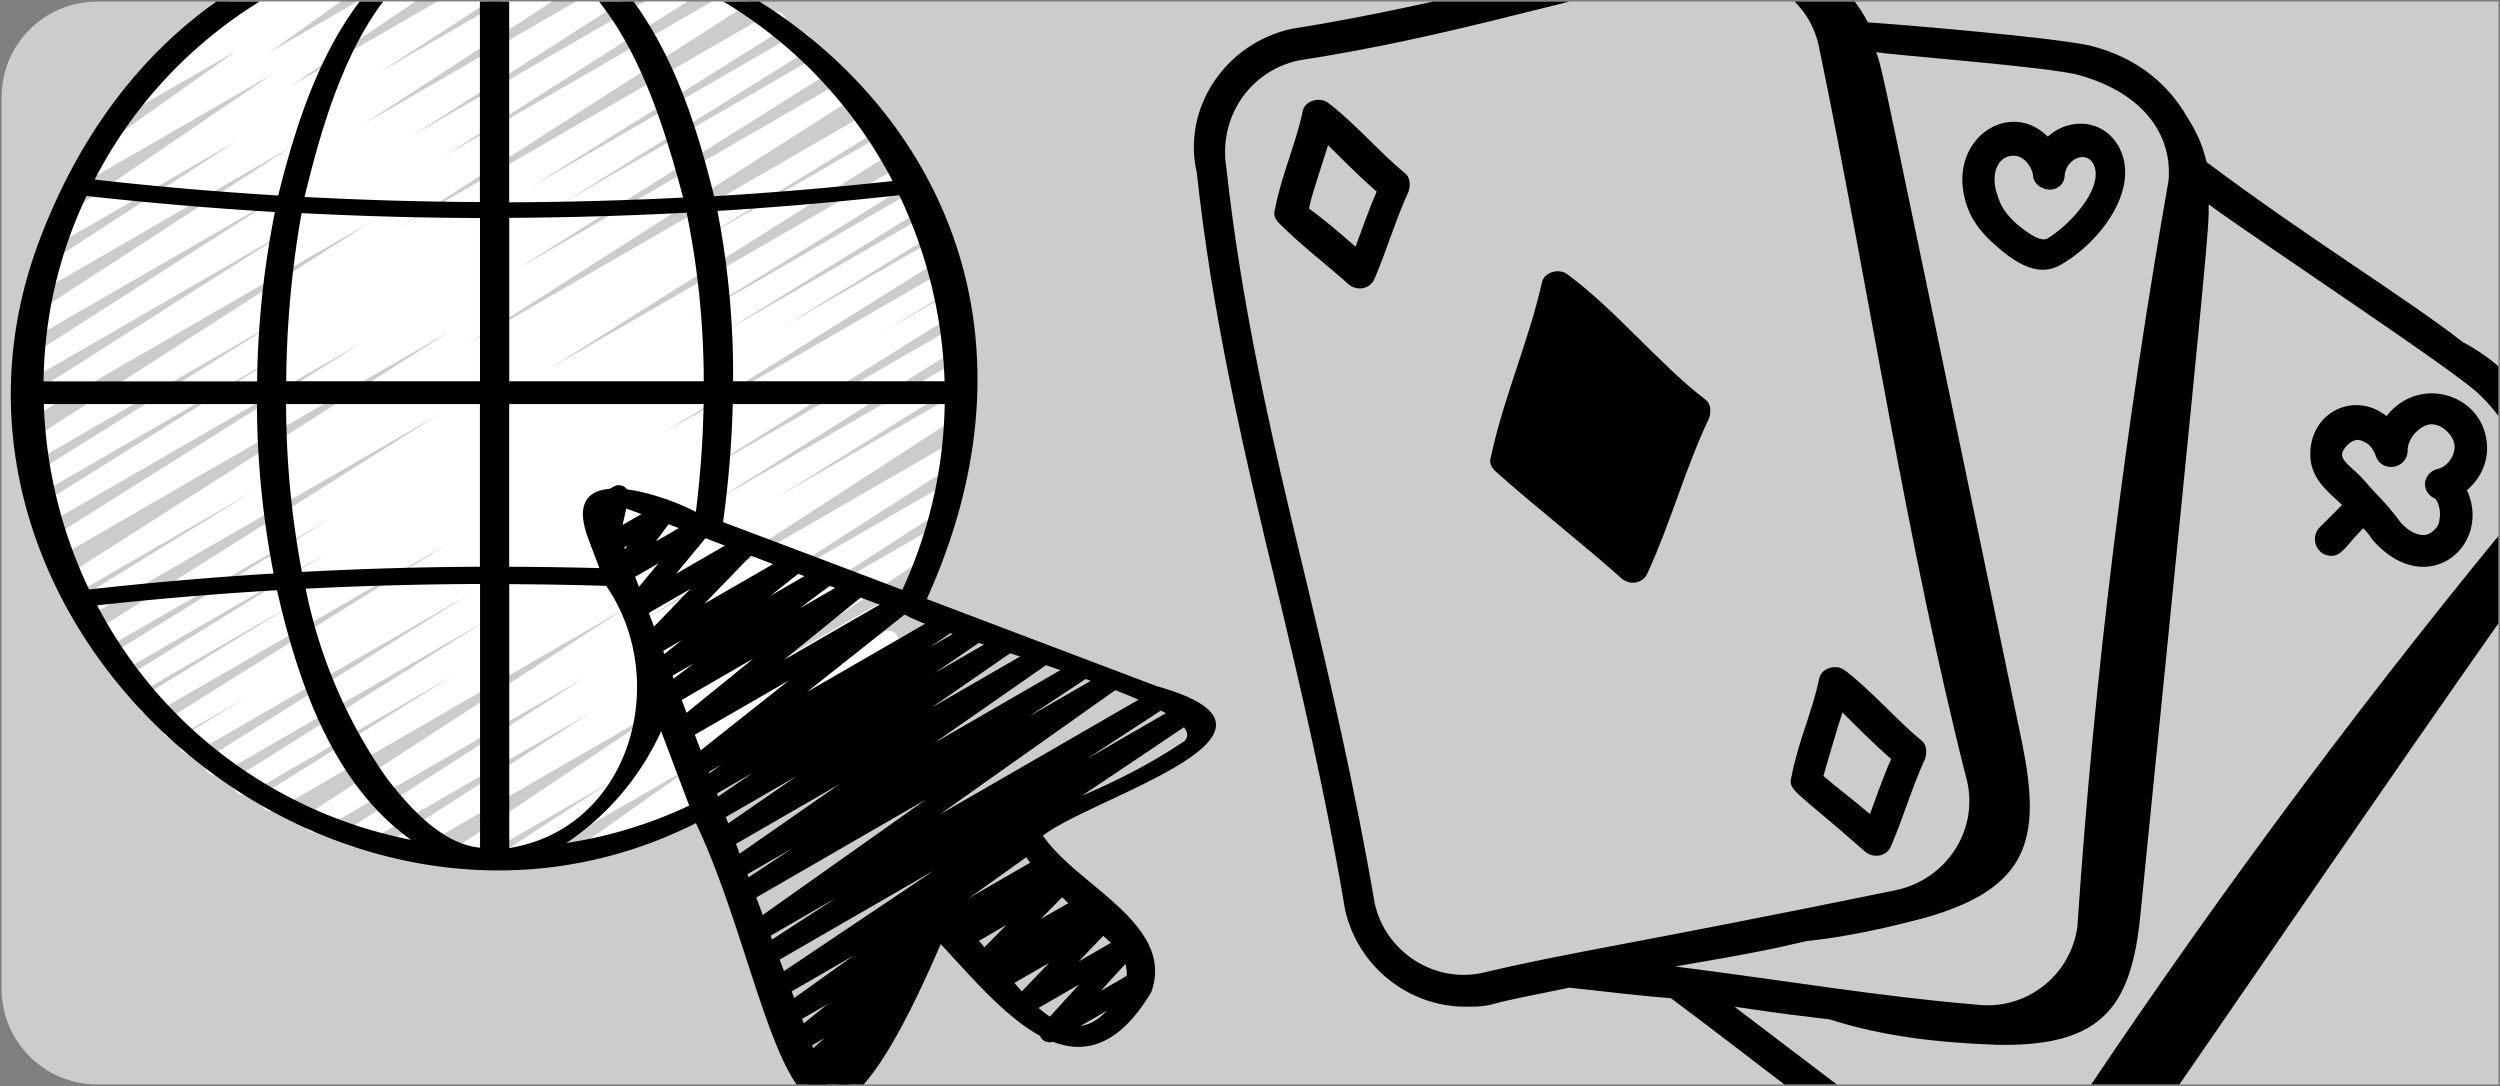 <?xml version="1.0" encoding="UTF-8"?>
<svg xmlns="http://www.w3.org/2000/svg" fill="none" viewBox="0 0 785 341">
  <rect x="0" y="0" width="785" height="341" fill="#808080" stroke="none"/>
  <g clip-path="url(#a)">
    <path fill="#fff" fill-opacity=".6" d="M.5 30.5c0-16.569 13.431-30 30-30h754v340h-754c-16.569 0-30-13.431-30-30v-280Z"></path>
    <path fill="#fff" d="M161.03 272.579a3.18 3.18 0 0 1-1.903-.628c-.55-.409-.954-.985-1.151-1.642a3.184 3.184 0 0 1 1.303-3.574l31.954-20.94-45.139 26.058a3.181 3.181 0 0 1-2.349.307 3.186 3.186 0 0 1-1.91-1.401 3.182 3.182 0 0 1-.414-2.332c.167-.802.637-1.508 1.311-1.973l70.505-47.253-86.543 49.959c-.718.41-1.569.523-2.37.316a3.179 3.179 0 0 1-1.921-1.423 3.182 3.182 0 0 1 .974-4.323l62.254-40.066L113 265.589a3.186 3.186 0 0 1-4.274-1.126 3.181 3.181 0 0 1-.385-2.351c.181-.804.666-1.507 1.354-1.961l73.618-47.215-83.066 47.973a3.184 3.184 0 0 1-4.313-1.086 3.186 3.186 0 0 1-.392-2.37 3.182 3.182 0 0 1 1.375-1.968l99.485-64.507-109.729 63.348a3.183 3.183 0 0 1-4.244-1.158 3.184 3.184 0 0 1 .965-4.292l58.904-36.767-64.271 37.105a3.188 3.188 0 0 1-2.354.272 3.185 3.185 0 0 1-1.89-1.43 3.185 3.185 0 0 1-.378-2.34 3.181 3.181 0 0 1 1.343-1.952l78.163-49.068-83.715 48.335a3.181 3.181 0 0 1-2.41.363 3.185 3.185 0 0 1-.875-5.819l81.162-50.831-86.058 49.66a3.183 3.183 0 0 1-2.391.311 3.18 3.18 0 0 1-1.923-1.453 3.184 3.184 0 0 1-.353-2.385 3.186 3.186 0 0 1 1.42-1.949l21.265-13-23.423 13.548a3.182 3.182 0 0 1-2.371.3 3.181 3.181 0 0 1-1.912-1.434 3.183 3.183 0 0 1 .997-4.316l88.23-55.199-92.215 53.225a3.184 3.184 0 0 1-2.36.272 3.184 3.184 0 0 1-2.259-3.786c.185-.8.672-1.498 1.359-1.948l48.119-29.58-50.074 28.918a3.185 3.185 0 0 1-2.379.303 3.185 3.185 0 0 1-1.916-1.443 3.184 3.184 0 0 1 1.029-4.323l63.666-39.333-65.647 37.92a3.18 3.18 0 0 1-2.35.259 3.182 3.182 0 0 1-2.255-3.767 3.186 3.186 0 0 1 1.339-1.949l69.397-42.898-71.052 40.995a3.182 3.182 0 0 1-2.371.3 3.181 3.181 0 0 1-1.912-1.434 3.183 3.183 0 0 1 .997-4.316l108.399-68.308-110.742 63.921a3.184 3.184 0 0 1-2.346.249 3.184 3.184 0 0 1-.907-5.711l56.3-34.667-56.663 32.719a3.188 3.188 0 0 1-2.409.371 3.185 3.185 0 0 1-1.965-1.441 3.183 3.183 0 0 1-.371-2.408 3.183 3.183 0 0 1 1.441-1.966l121.082-77.126-122.546 70.753c-.358.216-.755.36-1.168.422-.413.063-.835.044-1.241-.056a3.196 3.196 0 0 1-1.125-.528 3.179 3.179 0 0 1-1.26-2.085 3.185 3.185 0 0 1 .584-2.366c.248-.336.56-.621.917-.837l98.428-61.884-98.403 56.81a3.184 3.184 0 0 1-2.365.285 3.183 3.183 0 0 1-2.273-3.789 3.181 3.181 0 0 1 1.365-1.952l76.629-47.75-75.591 43.65a3.188 3.188 0 0 1-2.354.272 3.185 3.185 0 0 1-1.89-1.43 3.184 3.184 0 0 1-.378-2.34 3.182 3.182 0 0 1 1.343-1.952L88.851 99.883 11.814 144.355a3.187 3.187 0 0 1-2.408.376 3.186 3.186 0 0 1-1.969-1.437 3.184 3.184 0 0 1 1.06-4.377L116.514 69.616 10.777 130.666a3.201 3.201 0 0 1-1.17.425 3.195 3.195 0 0 1-2.37-.583 3.167 3.167 0 0 1-.84-.918 3.189 3.189 0 0 1 1.076-4.38l84.467-53.614L10.853 118.423a3.183 3.183 0 0 1-4.644-3.47 3.185 3.185 0 0 1 1.333-1.961l82.181-52.55-77.572 44.777a3.185 3.185 0 0 1-2.348.289 3.183 3.183 0 0 1-2.3-3.743c.171-.8.643-1.503 1.319-1.964l82.856-53.83-76.578 44.223a3.183 3.183 0 0 1-2.407.38 3.183 3.183 0 0 1-2.35-3.84 3.183 3.183 0 0 1 1.433-1.97l63.03-40.836-55.307 31.916a3.183 3.183 0 0 1-3.381-5.386L85.655 23.178 28.412 56.221a3.183 3.183 0 0 1-4.27-1.04 3.183 3.183 0 0 1 .839-4.314l49.463-35.055-30.821 17.776a3.183 3.183 0 0 1-4.231-1.034 3.184 3.184 0 0 1 .761-4.289l22.92-16.757a3.107 3.107 0 0 1-1.273-1.235 3.183 3.183 0 0 1 1.159-4.348l36.952-21.36a3.184 3.184 0 0 1 2.32-.32 3.184 3.184 0 0 1 2.379 3.649 3.186 3.186 0 0 1-1.229 1.994L91.353-1.315l38.97-22.494a3.185 3.185 0 0 1 2.325-.306 3.187 3.187 0 0 1 1.904 1.368c.437.682.598 1.504.45 2.301a3.183 3.183 0 0 1-1.247 1.985L84.331 16.588l73.083-42.192a3.183 3.183 0 0 1 4.256 1.082c.435.693.587 1.526.423 2.327a3.182 3.182 0 0 1-1.299 1.977L91.258 27.061l87.599-50.564a3.182 3.182 0 0 1 2.406-.38c.821.198 1.53.713 1.971 1.433.44.72.577 1.586.379 2.407a3.181 3.181 0 0 1-1.433 1.97l-62.985 40.779L193.5-20.166a3.183 3.183 0 0 1 3.323 5.418l-82.868 53.837 94.086-54.314a3.184 3.184 0 0 1 2.388-.34c.81.204 1.507.718 1.941 1.431.434.713.571 1.568.38 2.381a3.181 3.181 0 0 1-1.398 1.965l-82.155 52.538 90.909-52.512a3.184 3.184 0 0 1 2.359-.285 3.181 3.181 0 0 1 1.899 1.427c.425.703.562 1.543.382 2.345a3.183 3.183 0 0 1-1.348 1.956l-84.499 53.665 91.897-53.053a3.183 3.183 0 0 1 2.37-.316 3.182 3.182 0 0 1 1.921 1.423c.432.706.571 1.552.389 2.359a3.185 3.185 0 0 1-1.363 1.964L126.166 70.991l115.873-66.92a3.184 3.184 0 0 1 4.319 1.118c.43.715.562 1.57.367 2.382a3.183 3.183 0 0 1-1.407 1.956l-78.705 49.24L250.074 10.61a3.183 3.183 0 0 1 3.273 5.456l-76.681 47.75 80.596-46.528a3.183 3.183 0 0 1 4.226 1.163c.421.698.559 1.532.384 2.328a3.181 3.181 0 0 1-1.325 1.953l-98.384 61.858 102.535-59.21a3.184 3.184 0 0 1 2.378-.318A3.181 3.181 0 0 1 269 26.495c.431.71.566 1.56.379 2.369a3.185 3.185 0 0 1-1.383 1.96L146.921 107.969l125.697-72.58a3.184 3.184 0 0 1 4.277 1.158c.422.711.552 1.558.361 2.362a3.183 3.183 0 0 1-1.384 1.948l-56.351 34.692 57.713-33.317a3.184 3.184 0 0 1 2.359-.285 3.181 3.181 0 0 1 1.899 1.427c.425.703.562 1.543.382 2.345a3.183 3.183 0 0 1-1.348 1.956L172.159 115.978l110.729-63.927a3.183 3.183 0 0 1 2.35-.26 3.183 3.183 0 0 1 1.881 1.433c.42.701.554 1.537.374 2.335a3.18 3.18 0 0 1-1.339 1.949L216.846 100.38l69.951-40.384a3.183 3.183 0 0 1 2.379-.303 3.185 3.185 0 0 1 1.916 1.443c.426.712.557 1.563.364 2.37a3.183 3.183 0 0 1-1.393 1.952l-63.775 39.378 63.883-36.876a3.185 3.185 0 0 1 2.347-.248c.785.221 1.455.735 1.873 1.435.417.701.549 1.535.37 2.33a3.185 3.185 0 0 1-1.336 1.945L245.331 102.99l47.527-27.44a3.185 3.185 0 0 1 2.371-.3 3.186 3.186 0 0 1 1.912 1.434c.426.708.561 1.554.375 2.36a3.184 3.184 0 0 1-1.373 1.956l-88.235 55.199 87.79-50.685a3.181 3.181 0 0 1 2.39-.311 3.185 3.185 0 0 1 1.924 1.454c.426.718.552 1.575.353 2.385-.2.81-.71 1.51-1.42 1.948L277.54 104.066l19.737-11.383a3.183 3.183 0 0 1 4.318 1.118c.43.715.562 1.57.367 2.382a3.179 3.179 0 0 1-1.407 1.956L219.489 148.9l79.386-45.84c.722-.416 1.58-.533 2.388-.324.807.209 1.501.727 1.93 1.442.43.716.562 1.571.367 2.382a3.182 3.182 0 0 1-1.407 1.957l-78.233 49.125 75.859-43.797a3.187 3.187 0 0 1 2.354-.272c.79.216 1.467.728 1.89 1.43.422.703.557 1.54.378 2.34-.18.799-.661 1.499-1.343 1.952l-58.867 36.742 55.677-32.145a3.184 3.184 0 0 1 2.358-.301c.795.208 1.479.716 1.909 1.417.429.701.571 1.541.395 2.344a3.183 3.183 0 0 1-1.339 1.964l-99.504 64.52 95.054-54.88a3.179 3.179 0 0 1 2.387-.341 3.184 3.184 0 0 1 .924 5.778l-73.644 47.215 68.041-39.276a3.182 3.182 0 0 1 2.353-.287 3.184 3.184 0 0 1 2.291 3.757 3.188 3.188 0 0 1-1.333 1.961l-62.177 40.027 55.141-31.833a3.181 3.181 0 0 1 2.349-.307c.793.204 1.478.706 1.91 1.401.433.695.582 1.53.414 2.332a3.183 3.183 0 0 1-1.311 1.973l-70.6 47.304 59.98-34.628c.719-.43 1.577-.56 2.39-.362.813.198 1.516.709 1.955 1.421.44.713.581 1.569.393 2.385a3.183 3.183 0 0 1-1.395 1.974l-31.91 20.908 20.558-11.861c.709-.398 1.543-.51 2.331-.313a3.181 3.181 0 0 1 1.91 1.373c.438.684.597 1.51.446 2.309a3.183 3.183 0 0 1-1.262 1.985l-34.201 24.092 14.726-8.506a3.173 3.173 0 0 1 1.191-.455 3.18 3.18 0 0 1 2.426.594c.344.258.632.582.847.954.214.372.352.783.404 1.209.051.426.017.859-.103 1.271-.12.412-.322.796-.593 1.129-.272.332-.608.606-.989.805l-75.999 43.866a3.183 3.183 0 0 1-4.241-1.06 3.185 3.185 0 0 1-.445-2.309c.151-.799.603-1.509 1.261-1.985l34.208-24.092-56.784 32.789c-.475.274-1.012.421-1.56.426Z"></path>
    <path fill="#000" d="M329.562 327.282a3.183 3.183 0 0 1-1.75-.51 3.189 3.189 0 0 1-1.184-1.386 3.196 3.196 0 0 1-.229-1.808c.102-.613.38-1.182.801-1.638l11.632-12.803-16.261 9.391c-.663.378-1.44.506-2.189.359a3.179 3.179 0 0 1-1.893-1.158c-.472-.6-.712-1.35-.676-2.113.035-.763.343-1.487.868-2.042l10.766-11.25-14.681 8.474a3.183 3.183 0 0 1-4.733-3.154c.096-.784.48-1.505 1.078-2.022l2.375-2.024-3.788 2.183a3.183 3.183 0 0 1-3.858-4.985l10.186-10.371-13.79 7.958c-.688.392-1.497.514-2.27.341a3.183 3.183 0 0 1-2.465-3.501c.099-.786.486-1.507 1.087-2.022l2.197-1.866-3.585 2.07c-.362.212-.762.351-1.178.407-.416.057-.839.031-1.245-.076a3.174 3.174 0 0 1-1.12-.549 3.175 3.175 0 0 1-.824-.937 3.193 3.193 0 0 1-.399-1.181c-.055-.417-.026-.839.084-1.245.11-.405.299-.784.556-1.116.258-.332.578-.609.943-.817l34.106-19.686a3.188 3.188 0 0 1 2.26-.326c.768.174 1.444.627 1.897 1.27a3.182 3.182 0 0 1-.509 4.232l-2.183 1.86 3.533-2.038a3.187 3.187 0 0 1 2.199-.356c.752.151 1.425.567 1.894 1.174.47.606.704 1.362.661 2.127-.043.766-.361 1.49-.896 2.04l-10.186 10.384 13.777-7.92a3.186 3.186 0 0 1 2.266-.339 3.182 3.182 0 0 1 2.467 3.493 3.181 3.181 0 0 1-1.079 2.022l-2.381 2.031 3.763-2.171c.663-.378 1.44-.506 2.19-.36.749.147 1.421.558 1.892 1.158.472.601.712 1.351.677 2.114a3.191 3.191 0 0 1-.869 2.042l-10.779 11.243 14.644-8.442c.656-.378 1.426-.51 2.171-.371.745.138 1.417.538 1.893 1.128.477.589.727 1.329.707 2.086a3.176 3.176 0 0 1-.818 2.046l-11.651 12.785 11.225-6.482a3.181 3.181 0 0 1 2.407-.304c.811.22 1.503.752 1.923 1.48.42.728.536 1.593.321 2.405a3.185 3.185 0 0 1-1.468 1.933l-28.898 16.687c-.486.293-1.043.447-1.611.446Z"></path>
    <path fill="#000" d="M255.785 346.133a3.18 3.18 0 0 1-1.765-.538c-.522-.35-.929-.847-1.169-1.428a3.17 3.17 0 0 1-.181-1.836c.122-.617.424-1.183.868-1.628l4.456-4.457-3.476 2.005c-.683.409-1.494.546-2.274.386a3.187 3.187 0 0 1-1.938-1.252 3.189 3.189 0 0 1-.583-2.232c.091-.79.476-1.518 1.077-2.039l8.105-7.144-7.43 4.285c-.692.389-1.505.505-2.278.325a3.18 3.18 0 0 1-1.902-1.295 3.183 3.183 0 0 1-.533-2.238 3.185 3.185 0 0 1 1.116-2.013l11.905-9.69-11.46 6.609c-.708.416-1.55.541-2.349.351a3.18 3.18 0 0 1-1.938-1.373 3.179 3.179 0 0 1-.448-2.333c.157-.806.619-1.52 1.291-1.993l23.111-16.522-22.92 13.243c-.713.395-1.551.501-2.34.297-.79-.204-1.47-.704-1.902-1.395a3.188 3.188 0 0 1-.42-2.322c.163-.799.626-1.505 1.294-1.973l51.602-34.609-52.009 30.019c-.717.395-1.558.498-2.349.289a3.178 3.178 0 0 1-1.899-1.411 3.185 3.185 0 0 1-.401-2.332c.171-.8.643-1.503 1.319-1.964l24.601-16.019-24.111 13.931c-.709.422-1.555.553-2.359.364a3.186 3.186 0 0 1-1.949-1.379 3.187 3.187 0 0 1-.443-2.346c.163-.81.633-1.524 1.313-1.994l55.715-39.435-56.81 32.801c-.717.416-1.567.536-2.371.334a3.182 3.182 0 0 1-1.933-1.413 3.179 3.179 0 0 1-.401-2.36c.178-.809.664-1.516 1.356-1.972l18.279-12.097-17.68 10.187c-.711.396-1.546.506-2.334.307a3.185 3.185 0 0 1-1.907-1.381 3.182 3.182 0 0 1 .834-4.293l35.902-24.983-36.086 20.831a3.181 3.181 0 0 1-2.356.342c-.8-.196-1.493-.693-1.934-1.389a3.18 3.18 0 0 1-.43-2.341c.165-.807.635-1.518 1.314-1.985l25.988-17.941-25.804 14.904c-.714.436-1.571.574-2.385.383a3.183 3.183 0 0 1-1.967-1.403 3.181 3.181 0 0 1-.416-2.38c.179-.817.673-1.53 1.375-1.986l15.547-10.632-14.949 8.633c-.712.401-1.552.512-2.345.31-.792-.201-1.477-.7-1.911-1.393a3.181 3.181 0 0 1-.424-2.327c.164-.801.629-1.509 1.3-1.976l8.429-5.73-7.595 4.38a3.19 3.19 0 0 1-2.295.336 3.186 3.186 0 0 1-1.914-1.31 3.187 3.187 0 0 1-.517-2.261c.118-.791.53-1.51 1.154-2.011l32.247-25.556-33.107 19.1a3.176 3.176 0 0 1-2.277.325 3.182 3.182 0 0 1-2.435-3.533c.108-.787.506-1.504 1.115-2.013l25.588-20.781-26.103 15.083a3.184 3.184 0 0 1-2.341.379c-.8-.179-1.5-.661-1.953-1.343a3.185 3.185 0 0 1-.483-2.322c.144-.807.594-1.527 1.256-2.011l10.823-8.213-10.187 5.883c-.695.396-1.514.516-2.294.336a3.186 3.186 0 0 1-1.914-1.31 3.187 3.187 0 0 1-.517-2.261c.118-.791.53-1.51 1.154-2.011l10.129-8.01-9.48 5.476c-.665.384-1.446.514-2.2.367a3.18 3.18 0 0 1-1.901-1.167 3.182 3.182 0 0 1 .224-4.173l16.006-16.553-16.63 9.601c-.646.374-1.403.508-2.138.381a3.188 3.188 0 0 1-1.885-1.08 3.184 3.184 0 0 1-.754-2.036c-.005-.746.253-1.471.728-2.046l10.613-12.842-10.855 6.258a3.182 3.182 0 0 1-2.09.38 3.188 3.188 0 0 1-1.864-1.02 3.188 3.188 0 0 1-.807-1.966c-.036-.728.18-1.446.61-2.035l5.348-7.226-4.667 2.687c-.535.308-1.148.454-1.764.421a3.187 3.187 0 0 1-2.805-2.056 3.185 3.185 0 0 1-.13-1.81l1.91-8.633-.471.268a3.184 3.184 0 0 1-4.231-1.228 3.179 3.179 0 0 1-.336-2.35c.195-.798.691-1.489 1.384-1.93l6.742-3.89a3.195 3.195 0 0 1 1.765-.421c.616.034 1.209.247 1.707.612s.879.867 1.097 1.444c.218.578.263 1.207.13 1.81l-1.91 8.627 11.638-6.711a3.182 3.182 0 0 1 2.09-.379 3.182 3.182 0 0 1 2.67 2.985c.036.728-.179 1.447-.609 2.035l-5.348 7.233 12.905-7.449a3.185 3.185 0 0 1 2.138-.381c.736.128 1.403.51 1.885 1.079.482.57.749 1.291.754 2.037.005.746-.253 1.471-.727 2.046l-10.614 12.842 21.055-12.154a3.181 3.181 0 0 1 2.2-.367 3.175 3.175 0 0 1 1.901 1.167c.473.605.71 1.361.669 2.128a3.177 3.177 0 0 1-.893 2.044l-16.006 16.554 27.307-15.758a3.186 3.186 0 0 1 2.287-.321c.775.183 1.454.65 1.902 1.309.448.659.632 1.462.517 2.25a3.186 3.186 0 0 1-1.141 2.008l-10.097 7.99 16.464-9.505a3.18 3.18 0 0 1 2.321-.349 3.182 3.182 0 0 1 2.418 3.633c-.135.8-.571 1.517-1.218 2.007l-10.824 8.2 17.012-9.817a3.184 3.184 0 0 1 2.278-.326c.773.179 1.452.641 1.902 1.295.451.654.641 1.452.533 2.239a3.183 3.183 0 0 1-1.116 2.012l-25.594 20.787 35.927-20.742a3.18 3.18 0 0 1 2.295-.336 3.183 3.183 0 0 1 1.277 5.582l-32.241 25.562 43.599-25.167a3.181 3.181 0 0 1 2.326-.283c.783.205 1.459.701 1.889 1.386.431.685.584 1.509.429 2.303a3.179 3.179 0 0 1-1.263 1.973l-8.398 5.73 13.619-7.862a3.182 3.182 0 0 1 2.385-.383c.815.191 1.521.695 1.967 1.403a3.183 3.183 0 0 1-.959 4.366l-15.547 10.613 21.551-12.44a3.181 3.181 0 0 1 4.255 1.07c.437.69.592 1.521.432 2.322-.159.801-.62 1.51-1.287 1.981l-26.072 18.011 33.451-19.303a3.184 3.184 0 0 1 2.316-.283c.781.203 1.455.694 1.887 1.374.432.681.591 1.5.443 2.292a3.181 3.181 0 0 1-1.24 1.977l-35.857 24.958 44.566-25.741a3.189 3.189 0 0 1 2.371-.334 3.187 3.187 0 0 1 1.933 1.413c.436.705.58 1.551.402 2.36a3.182 3.182 0 0 1-1.357 1.973l-18.317 12.097 24.245-14.007a3.18 3.18 0 0 1 2.343-.335c.795.193 1.485.686 1.927 1.375.442.689.601 1.522.445 2.325a3.185 3.185 0 0 1-1.284 1.989l-55.708 39.429 67.563-39.009a3.183 3.183 0 0 1 2.358-.3c.796.208 1.48.715 1.909 1.416.43.701.571 1.541.395 2.345a3.179 3.179 0 0 1-1.339 1.964l-24.581 16.038 30.891-17.827a3.177 3.177 0 0 1 2.329-.277c.783.207 1.458.705 1.886 1.393.429.688.579 1.513.421 2.307a3.183 3.183 0 0 1-1.275 1.969l-53.015 35.584a3.181 3.181 0 0 1 3.693 1.729c.316.675.385 1.439.195 2.16-.189.72-.626 1.352-1.233 1.783l-31.439 22.462c.708.208 1.319.659 1.726 1.273.448.662.632 1.467.514 2.257a3.182 3.182 0 0 1-1.151 2.009l-11.912 9.69.446-.255a3.184 3.184 0 0 1 4.758 3.107 3.18 3.18 0 0 1-1.053 2.031l-9.715 8.563c.63-.001 1.247.185 1.771.535.525.35.934.847 1.175 1.43.241.582.304 1.223.181 1.841a3.179 3.179 0 0 1-.874 1.632l-8.022 8.015c.61.274 1.117.736 1.446 1.318.42.73.535 1.597.317 2.411a3.184 3.184 0 0 1-1.476 1.931l-14.414 8.309a3.113 3.113 0 0 1-1.592.445Z"></path>
    <path fill="#000" d="M363.28 215.477c-24.092-9.117-48.181-18.243-72.268-27.377C377.497-3.25 86.839-118.831 12.687 74.665-33.898 195.632 103.972 316.102 218.527 258.464c26.244 55.39 29.924 147.07 76.859 37.977 19.291 20.673 43.93 52.252 66.124 15.045 7.64-21.348-23.678-33.572-34.024-49.113 16.14-12.345 87.574-32.361 35.794-46.896Zm-136.247-51.526a333.736 333.736 0 0 0 3.056-37.067h66.551a144.591 144.591 0 0 1-13.319 58.325c-18.748-7.118-37.502-14.204-56.262-21.258h-.026Zm-42.574 4.508 3.75 9.925c-9.439-.25-18.881-.39-28.325-.42v-51.08h61.056a324.654 324.654 0 0 1-2.432 33.846c-11.269-5.896-42.529-16.089-34.023 7.729h-.026Zm-62.902 76.043a157.522 157.522 0 0 1-25.575-59.655c18.225-.917 36.477-1.41 54.753-1.478v82.812c-12.186-1.216-22.239-12.81-29.178-21.679ZM13.756 126.884h66.926a283.969 283.969 0 0 0 5.221 53.194 1140.402 1140.402 0 0 0-57.937 5.017 146.702 146.702 0 0 1-14.21-58.211Zm80.933-59.967c18.648.949 37.322 1.496 56.027 1.541v51.258H89.87a318.404 318.404 0 0 1 4.82-52.799ZM164.85-18.543c30.133 14.541 41.53 50.208 49.66 80.576a1178.173 1178.173 0 0 1-54.632 1.496v-83.302c1.714.13 3.394.546 4.972 1.229Zm131.752 138.259h-66.411a270.131 270.131 0 0 0-4.915-53.48 1174.862 1174.862 0 0 0 57.096-4.947 146.666 146.666 0 0 1 14.23 58.427Zm-75.623 0h-61.07V68.407c18.578-.102 37.144-.643 55.696-1.623a266.898 266.898 0 0 1 5.374 52.933ZM150.691-19.88v83.333c-18.37-.102-36.723-.639-55.059-1.611C103.297 30.308 116.196-12.883 150.691-19.88ZM89.838 126.884h60.853v51.067c-18.634.094-37.26.639-55.881 1.637a284.411 284.411 0 0 1-4.972-52.704Zm70.071 139.43v-82.887c10.149.057 20.291.216 30.433.535 20.456 29.636 7.717 76.126-30.433 82.327v.025Zm120.33-209.463c-18.628 2.031-37.308 3.654-56.026 4.762-7.125-29.128-17.763-59.656-42.02-78.558a142.542 142.542 0 0 1 57.378 25.779 142.547 142.547 0 0 1 40.694 47.966l-.026.051Zm-170.27-69.798a136.806 136.806 0 0 1 23.519-5.488c-27.377 16.789-38.754 50.138-46.133 79.825a1124.668 1124.668 0 0 1-57.637-4.998C46.525 23.795 75.278-1.048 109.969-12.947Zm-82.766 74.49c19.66 2.158 39.365 3.871 59.114 5.023a290.693 290.693 0 0 0-5.583 53.187H13.68a139.22 139.22 0 0 1 13.497-58.249l.025.038Zm3.304 128.531a1142.232 1142.232 0 0 1 56.472-4.75c6.532 28.605 17.267 60.623 42.084 78.38a141.966 141.966 0 0 1-57.688-25.598 141.969 141.969 0 0 1-40.894-48.071l.025.039Zm147.35 74.63a84.411 84.411 0 0 0 29.739-35.081c2.941 7.78 5.88 15.563 8.818 23.347a140.347 140.347 0 0 1-38.557 11.734Zm172.263 32.514c5.966 6.666 4.177 13.294-1.649 19.1-17.413 20.851-34.87-19.698-49.59-28.535-15.853-1.91-22.029 34.093-31.973 45.254-1.509 2.184-4.253 12.791-7.08 7.901-20.673-54.327-41.231-109.354-61.941-163.891-.854-4.883-8.786-16.757-5.259-18.839 30.095 10.932 60.426 23.156 90.642 34.266 11.861 8.028 98.683 29.083 88.726 40.167-49.737 33.361-76.75 14.637-21.876 64.577ZM735.4 158.571l-7.312 7.311c-2.659 3.324-.664 8.642 3.988 8.642 3.324 0 4.653-3.324 9.971-8.642.665.665 1.994 1.994 2.659 3.324 17.282 19.941 37.888 1.994 29.912-15.288 4.653-3.989 7.311-9.971 5.982-16.618-2.659-13.959-21.271-19.276-31.241-6.647-9.971-7.977-23.93-1.329-23.93 11.965 0 7.976 5.983 11.964 9.971 15.953Zm6.647-19.942c1.994.665 3.324 2.659 3.988 4.653 1.994 5.318 9.971 3.989 9.971-1.994 0-3.323 3.323-7.312 6.647-7.976 3.323-.665 7.312 2.659 7.976 5.982.665 3.324-1.994 7.312-5.317 7.977-4.653 1.329-5.318 7.311-.665 9.305.665.665 1.994 3.324 1.329 6.648 0 1.994-1.994 3.988-3.988 4.652-2.659.665-6.647-1.329-9.306-5.317-5.317-6.647-5.317-5.983-9.97-11.3-3.324-3.988-7.312-5.983-7.312-8.641 0-1.33 3.324-5.983 6.647-3.989ZM626.388 76.812c6.647 5.982 13.959 10.635 21.271 5.982 11.3-6.647 23.265-21.935 18.612-34.565-3.989-10.635-15.953-11.965-23.265-5.318-11.965-11.965-31.241.665-25.924 19.941 1.33 5.318 4.653 9.971 9.306 13.959Zm5.983-27.918c2.658 0 5.317 2.659 5.982 5.982 0 2.659 2.659 4.653 5.318 4.653 2.658 0 4.653-1.994 4.653-4.653.664-5.318 7.311-7.976 9.305-2.659 2.659 7.312-7.976 18.612-14.623 22.6-1.994 1.329-5.982-1.329-9.971-4.653-2.659-2.659-4.653-4.653-5.982-9.306-1.994-5.982 0-11.965 5.318-11.965Z"></path>
    <path fill="#000" d="M400.388 182.5c7.977 33.235 15.953 67.135 21.936 103.029 3.988 17.947 19.941 30.577 37.888 30.577 2.659 0 5.317 0 7.976-.665 7.312-1.994 15.288-3.323 24.594-5.317 11.965 1.329 23.265 2.658 31.906 3.323 25.924 19.277 50.518 39.218 76.441 57.165 3.989 2.659 7.977 4.653 12.63 5.982 27.253 15.288 41.212 7.312 57.165-16.618 38.552-55.835 77.105-112.335 116.323-168.17 13.294-19.277 21.271-34.565 11.965-57.165-5.318-11.965-14.624-21.27-25.924-27.253-17.947-13.959-48.523-32.57-80.429-56.5-1.33-5.318-2.659-8.641-5.983-13.959-5.317-9.306-14.623-18.612-30.576-22.6-11.965-2.659-59.824-6.647-69.794-7.312C576.535-12.259 554.6-20.9 536.653-17.576 517.376-16.912 453.565 1.7 405.706 9.012c-21.271 4.653-34.565 25.259-29.912 45.2 4.653 43.206 13.959 84.417 24.594 128.288Zm377.553-59.159c17.283 15.953 15.288 33.235 7.977 43.206-48.524 59.159-95.718 122.971-139.589 189.441-9.305 12.63-27.253 15.953-39.882 5.983-21.271-14.624-39.882-29.247-61.818-45.865 17.947 2.659 19.277 2.659 29.912 3.988 16.618 5.318 33.9 7.312 52.512 7.977 33.9.664 42.541-12.63 45.2-42.542 21.935-218.688 21.271-212.706 21.271-221.347C712.8 78.141 769.3 115.365 777.941 123.341ZM652.976 23.635c21.271 5.982 29.248 19.941 27.918 33.235C667.6 132.647 657.629 211.082 652.312 290.847c-1.994 15.288-15.953 26.588-31.906 24.594-31.241-2.659-57.83-7.312-94.388-11.965 23.264-3.988 29.911-5.317 41.211-7.976 12.63-1.329 24.595-3.988 37.224-7.312 32.571-9.306 36.559-24.594 30.576-54.506-45.864-220.017-43.205-208.717-45.864-217.358.664.665 55.17 4.653 63.811 7.312ZM549.947-16.912c-4.653-.665-9.306-1.329-13.959-1.329 4.653-.665 9.306 0 13.959 1.329ZM407.7 18.982c47.194-7.312 78.435-17.947 117.653-25.924 25.923-5.982 42.541 5.318 45.865 21.935C587.171 92.1 598.471 169.871 617.747 245.647c3.324 15.288-6.647 30.577-22.6 33.9-84.418 17.282-101.7 19.277-129.618 25.924-15.288 3.323-30.576-6.647-33.9-21.936-5.982-35.229-13.958-69.794-21.935-103.029-10.635-43.871-19.941-85.082-24.594-127.624-2.659-15.953 7.312-30.576 22.6-33.9Z"></path>
    <path fill="#000" d="M509.4 181.835c2.659 1.994 6.647 1.33 7.976-1.994 7.312-15.953 11.965-33.235 19.277-48.523.665-1.995.665-4.653-1.329-5.983-13.959-10.635-28.583-28.582-43.206-39.217-2.659-1.994-7.312-.665-7.977 2.659-3.988 17.947-11.965 35.895-15.953 54.506-.664 1.994 0 3.324 1.33 4.653 12.629 11.3 27.253 22.6 39.882 33.9ZM423.653 89.441c2.659 1.994 6.647 1.329 7.976-1.994 3.989-9.306 6.647-18.612 10.636-27.253.664-1.994.664-4.653-1.33-5.982-7.311-5.982-15.953-15.953-23.929-21.935-2.659-1.994-7.312-.665-7.977 2.659-1.994 9.971-6.647 19.941-8.641 30.576-.664 1.994 0 3.324 1.33 4.653 7.311 7.312 15.288 13.294 21.935 19.276Zm-6.647-43.871c4.653 4.653 9.97 9.971 15.288 14.624-2.659 5.982-4.653 11.965-6.647 17.282-5.318-4.653-9.971-8.641-14.623-11.965.664-3.988 3.988-13.294 5.982-19.941ZM585.841 267.582c2.659 1.994 6.647 1.33 7.977-1.994 3.988-9.306 6.647-18.612 10.635-27.253.665-1.994.665-4.653-1.329-5.982-7.312-5.982-15.953-15.953-23.93-21.935-2.659-1.994-7.312-.665-7.976 2.658-1.994 9.971-6.647 19.942-8.642 30.577-1.329 4.653.665 3.988 23.265 23.929Zm-7.312-43.87c4.653 4.653 9.971 9.97 15.289 14.623-2.659 5.983-4.653 11.965-6.647 17.283-4.653-3.989-9.971-7.977-14.624-11.965 1.994-6.647 3.988-13.959 5.982-19.941Z"></path>
  </g>
  <defs>
    <clipPath id="a">
      <path fill="#fff" d="M.5 30.5c0-16.569 13.431-30 30-30h754v340h-754c-16.569 0-30-13.431-30-30v-280Z"></path>
    </clipPath>
  </defs>
</svg>
